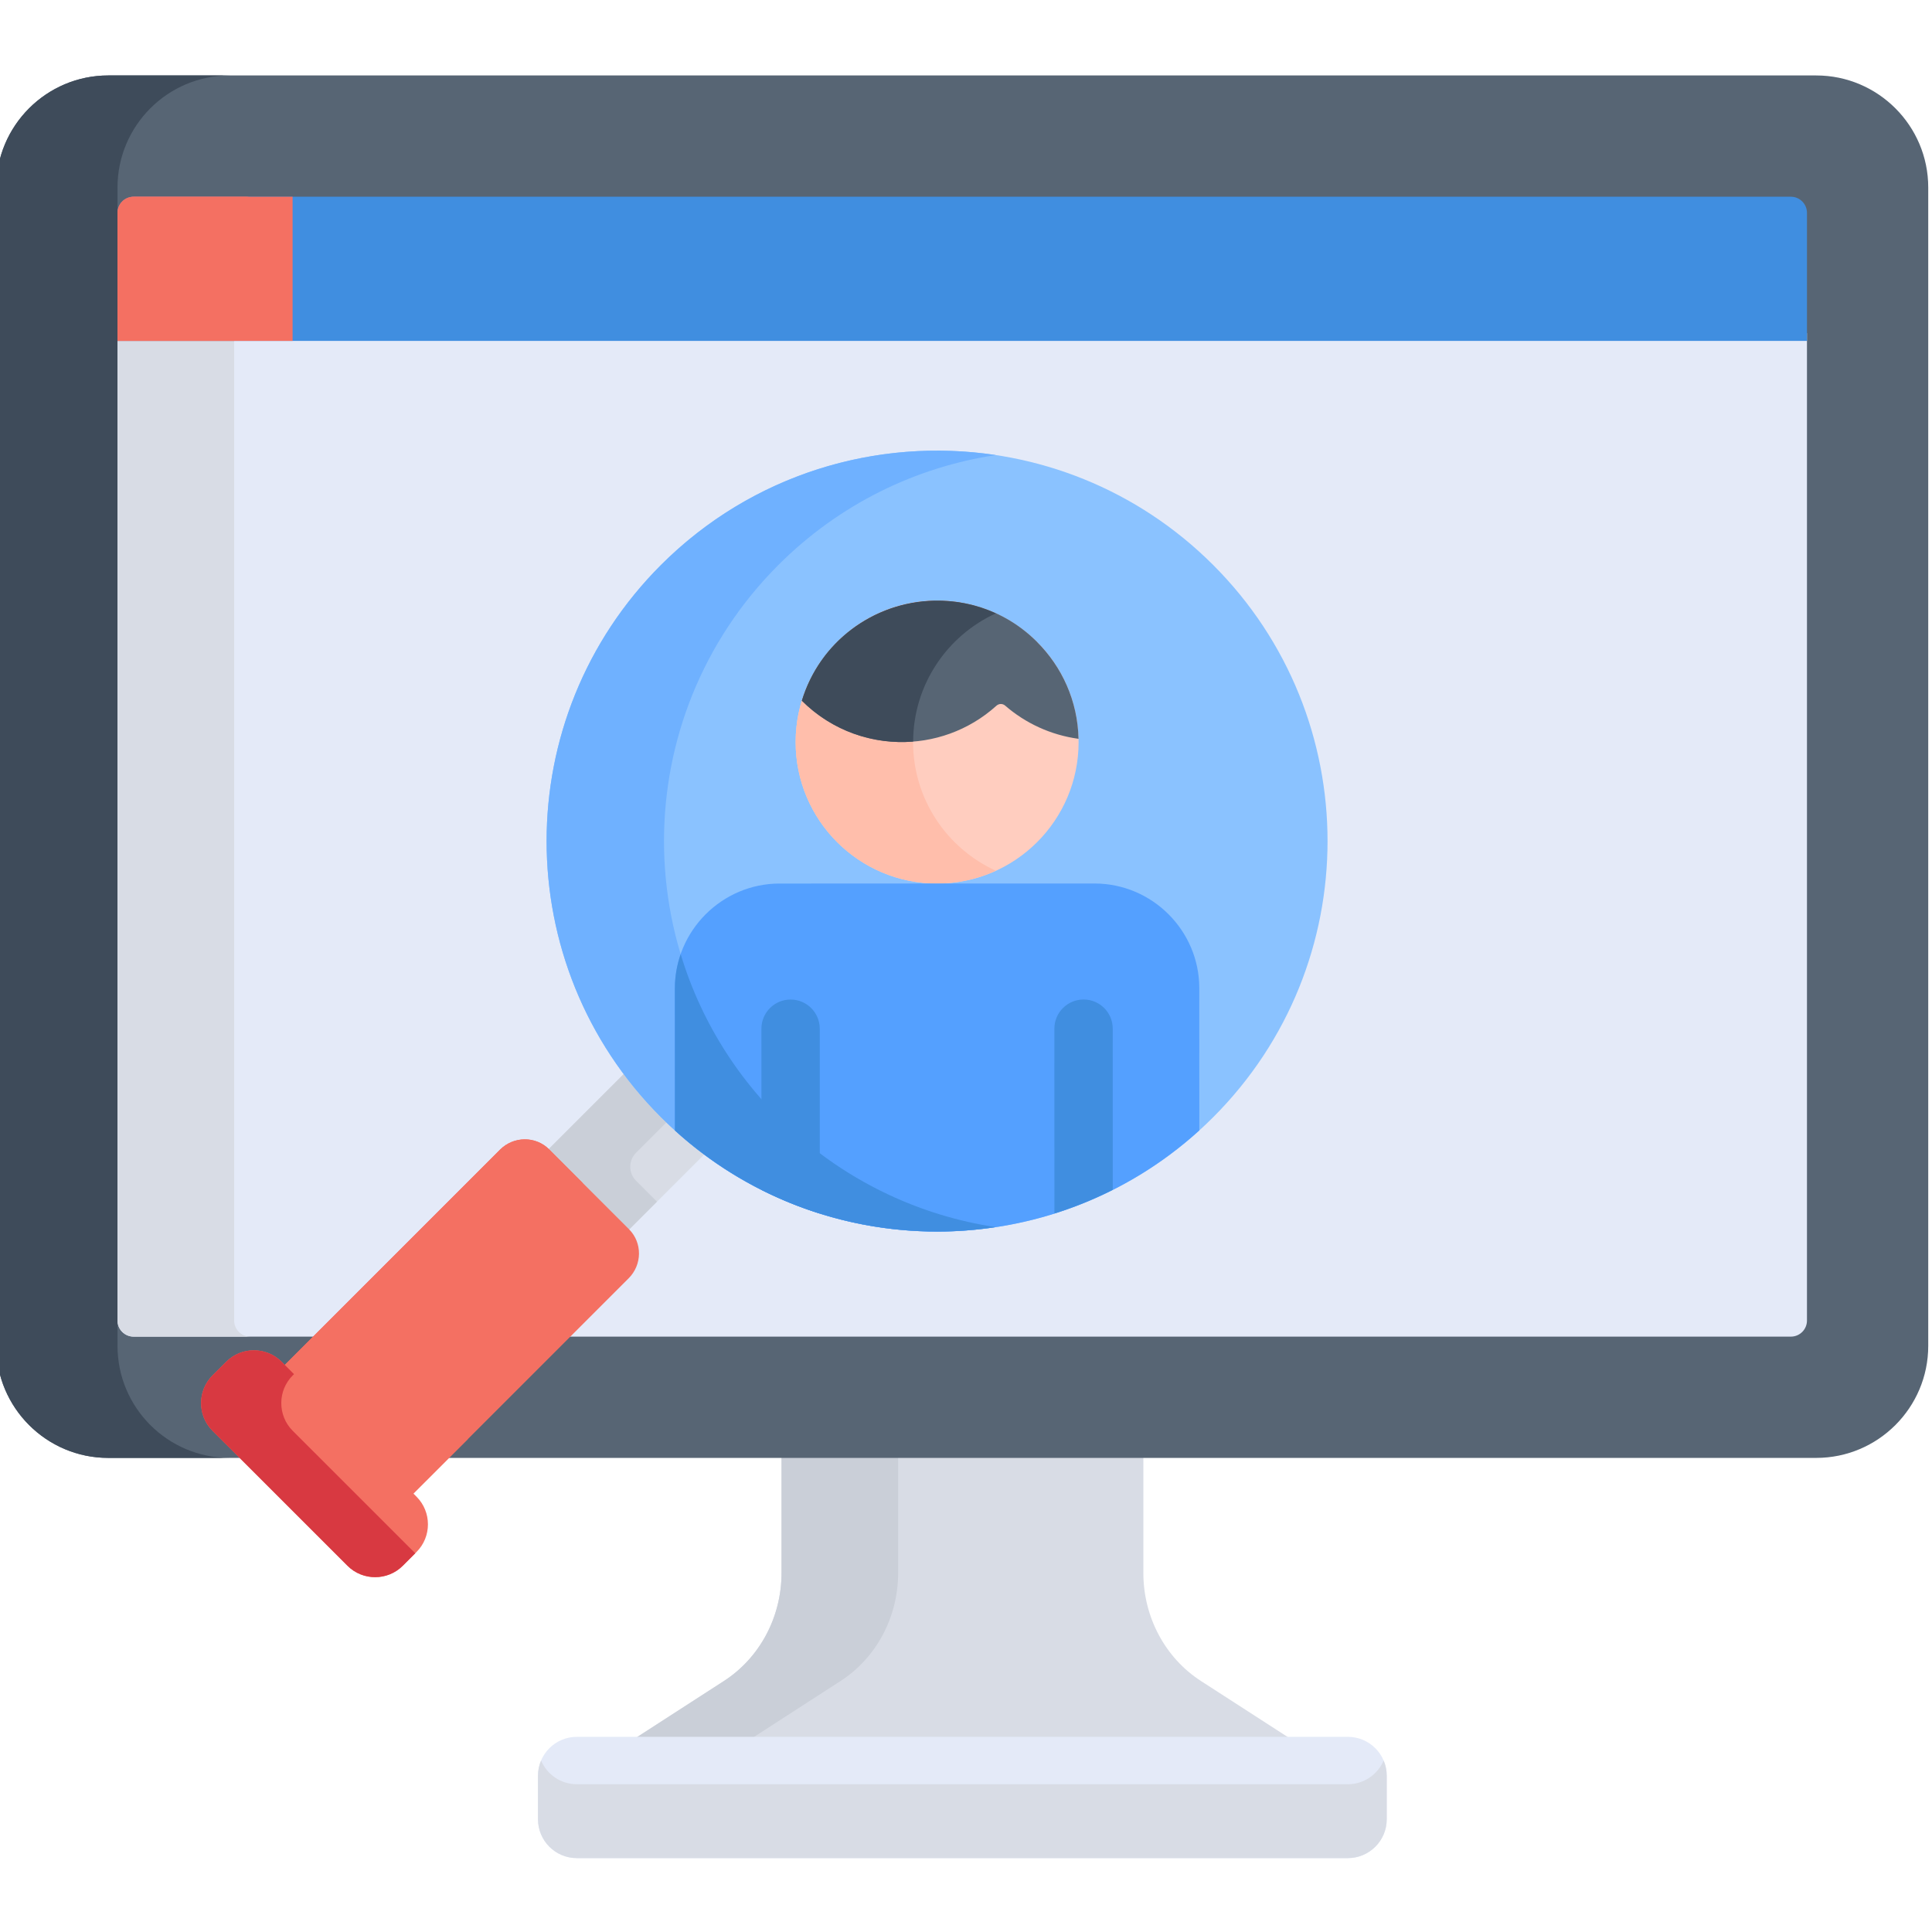 <svg width="56" height="56" viewBox="0 0 56 56" fill="none" xmlns="http://www.w3.org/2000/svg">
<g clip-path="url(#clip0_1_232)">
<path d="M33.141 45.595V42.13H22.653V45.595C22.653 46.871 22.021 48.055 20.983 48.725L18.094 50.59H37.7L34.811 48.725C33.773 48.055 33.141 46.871 33.141 45.595Z" fill="#D8DCE5"/>
<path d="M26.033 45.595V42.13H22.653V45.595C22.653 46.871 22.021 48.055 20.983 48.725L18.094 50.591H21.475L24.364 48.725C25.401 48.055 26.033 46.871 26.033 45.595Z" fill="#CACFD8"/>
<path d="M39.068 50.343H16.72C16.098 50.343 15.594 50.847 15.594 51.47V52.732C15.594 53.354 16.098 53.858 16.72 53.858H39.068C39.69 53.858 40.195 53.354 40.195 52.732V51.47C40.195 50.847 39.69 50.343 39.068 50.343Z" fill="#E4EAF8"/>
<path d="M39.068 51.717H16.72C16.254 51.717 15.854 51.434 15.683 51.03C15.625 51.165 15.594 51.314 15.594 51.47V52.732C15.594 53.354 16.098 53.858 16.72 53.858H39.068C39.69 53.858 40.195 53.354 40.195 52.732V51.47C40.195 51.314 40.163 51.165 40.106 51.03C39.934 51.434 39.534 51.717 39.068 51.717Z" fill="#D8DCE5"/>
<path d="M52.644 2.187H3.138C1.347 2.187 -0.109 3.644 -0.109 5.434V39.011C-0.109 40.802 1.347 42.258 3.138 42.258H52.643C54.434 42.258 55.891 40.802 55.891 39.011V5.434C55.891 3.644 54.434 2.187 52.644 2.187Z" fill="#576574"/>
<path d="M3.406 39.011V5.434C3.406 3.644 4.862 2.187 6.653 2.187H3.138C1.347 2.187 -0.109 3.644 -0.109 5.434V39.011C-0.109 40.802 1.347 42.258 3.138 42.258H6.653C4.862 42.258 3.406 40.802 3.406 39.011Z" fill="#3E4B5A"/>
<path d="M3.406 9.656V38.276C3.406 38.535 3.616 38.743 3.873 38.743H51.909C52.167 38.743 52.376 38.535 52.376 38.276V9.656H3.406Z" fill="#E4EAF8"/>
<path d="M6.787 38.276V9.656H3.406V38.276C3.406 38.535 3.616 38.743 3.873 38.743H7.254C6.996 38.743 6.787 38.535 6.787 38.276Z" fill="#D8DCE5"/>
<path d="M51.909 5.702H3.874C3.616 5.702 3.406 5.911 3.406 6.17V9.881H52.376V6.17C52.376 5.912 52.167 5.702 51.909 5.702Z" fill="#408EE0"/>
<path d="M8.481 5.702H3.874C3.616 5.702 3.406 5.911 3.406 6.17V9.881H8.481V5.702Z" fill="#F47062"/>
<path d="M7.254 5.702H3.874C3.616 5.702 3.406 5.911 3.406 6.17V9.881H6.787V6.17C6.787 5.912 6.996 5.702 7.254 5.702Z" fill="#F47062"/>
<path d="M18.339 30.871L15.391 33.819L17.723 36.151L20.671 33.203C20.215 32.898 19.786 32.548 19.39 32.152C18.994 31.756 18.645 31.327 18.339 30.871Z" fill="#D8DCE5"/>
<path d="M18.436 33.414L19.548 32.302C19.495 32.252 19.442 32.203 19.39 32.152C18.994 31.756 18.645 31.327 18.339 30.871L15.391 33.819L17.722 36.151L19.042 34.831L18.436 34.225C18.213 34.001 18.213 33.638 18.436 33.414Z" fill="#CACFD8"/>
<path d="M11.884 43.39L18.221 37.053C18.617 36.657 18.622 36.02 18.232 35.63L15.916 33.314C15.526 32.924 14.889 32.929 14.493 33.324L8.156 39.662L11.884 43.39Z" fill="#F47062"/>
<path d="M11.947 39.223L16.886 34.284L15.916 33.314C15.526 32.924 14.889 32.929 14.493 33.324L8.156 39.662L11.884 43.39L13.561 41.714L11.947 40.1C11.705 39.858 11.705 39.465 11.947 39.223Z" fill="#F47062"/>
<path d="M12.074 43.383L8.16 39.469C7.719 39.029 6.999 39.029 6.559 39.469L6.158 39.869C5.718 40.31 5.718 41.03 6.158 41.471L10.073 45.385C10.513 45.825 11.233 45.825 11.674 45.385L12.074 44.984C12.514 44.544 12.514 43.824 12.074 43.383Z" fill="#F47062"/>
<path d="M8.483 41.471C8.043 41.03 8.043 40.31 8.483 39.869L8.522 39.831L8.16 39.469C7.719 39.029 6.999 39.029 6.559 39.469L6.158 39.869C5.718 40.31 5.718 41.03 6.158 41.471L10.073 45.385C10.513 45.825 11.233 45.825 11.674 45.385L12.036 45.023L8.483 41.471Z" fill="#D83941"/>
<path d="M35.164 16.376C30.743 11.956 23.577 11.958 19.157 16.378C14.738 20.799 14.739 27.965 19.16 32.384C23.58 36.803 30.746 36.802 35.166 32.382C39.585 27.961 39.584 20.795 35.164 16.376Z" fill="#8AC2FF"/>
<path d="M22.563 32.384C18.142 27.965 18.141 20.799 22.56 16.378C24.337 14.601 26.556 13.539 28.863 13.19C25.429 12.671 21.802 13.733 19.157 16.378C14.738 20.799 14.739 27.965 19.16 32.384C21.804 35.027 25.43 36.089 28.863 35.569C26.557 35.22 24.339 34.16 22.563 32.384Z" fill="#6FB1FF"/>
<path d="M31.264 21.509C31.264 23.774 29.428 25.61 27.163 25.61C24.898 25.61 23.062 23.774 23.062 21.509C23.062 19.244 24.898 17.408 27.163 17.408C29.428 17.408 31.264 19.244 31.264 21.509Z" fill="#FFCDBF"/>
<path d="M26.466 21.51C26.466 19.852 27.45 18.425 28.865 17.778C28.346 17.541 27.77 17.408 27.163 17.408C24.898 17.408 23.062 19.245 23.062 21.51C23.063 23.774 24.899 25.61 27.164 25.61C27.771 25.61 28.347 25.476 28.865 25.239C27.45 24.593 26.466 23.166 26.466 21.51Z" fill="#FFBEAB"/>
<path d="M31.727 25.609L22.597 25.61C20.928 25.61 19.562 26.976 19.562 28.645L19.563 32.768C23.87 36.675 30.458 36.674 34.763 32.766L34.762 28.643C34.762 26.974 33.396 25.609 31.727 25.609Z" fill="#54A0FF"/>
<path d="M19.73 27.657C19.622 27.967 19.562 28.299 19.562 28.645L19.563 32.767C21.569 34.593 24.266 35.705 27.194 35.697C27.749 35.695 28.283 35.655 28.855 35.568C24.504 34.907 20.975 31.786 19.73 27.657Z" fill="#408EE0"/>
<path d="M30.061 18.609L30.061 18.607C27.881 16.428 24.141 17.365 23.242 20.31C24.79 21.856 27.27 21.91 28.883 20.455C28.954 20.391 29.061 20.389 29.133 20.451C29.72 20.96 30.454 21.305 31.262 21.415C31.238 20.319 30.783 19.33 30.061 18.609Z" fill="#576574"/>
<path d="M27.085 17.41C25.295 17.444 23.757 18.627 23.242 20.31C24.125 21.192 25.312 21.588 26.468 21.495C26.473 19.845 27.454 18.424 28.864 17.779C28.289 17.517 27.691 17.399 27.085 17.41Z" fill="#3E4B5A"/>
<path d="M23.761 29.817C23.761 29.351 23.382 28.972 22.915 28.972C22.448 28.972 22.07 29.351 22.07 29.817L22.071 34.488C22.619 34.764 23.184 34.993 23.761 35.174L23.761 29.817Z" fill="#408EE0"/>
<path d="M32.253 29.816C32.253 29.349 31.875 28.971 31.408 28.971C30.941 28.971 30.562 29.349 30.562 29.816L30.563 35.173C31.141 34.992 31.706 34.763 32.254 34.487L32.253 29.816Z" fill="#408EE0"/>
</g>
<defs>
<clipPath id="clip0_1_232">
<rect width="56" height="56" fill="white"/>
</clipPath>
</defs>
</svg>
